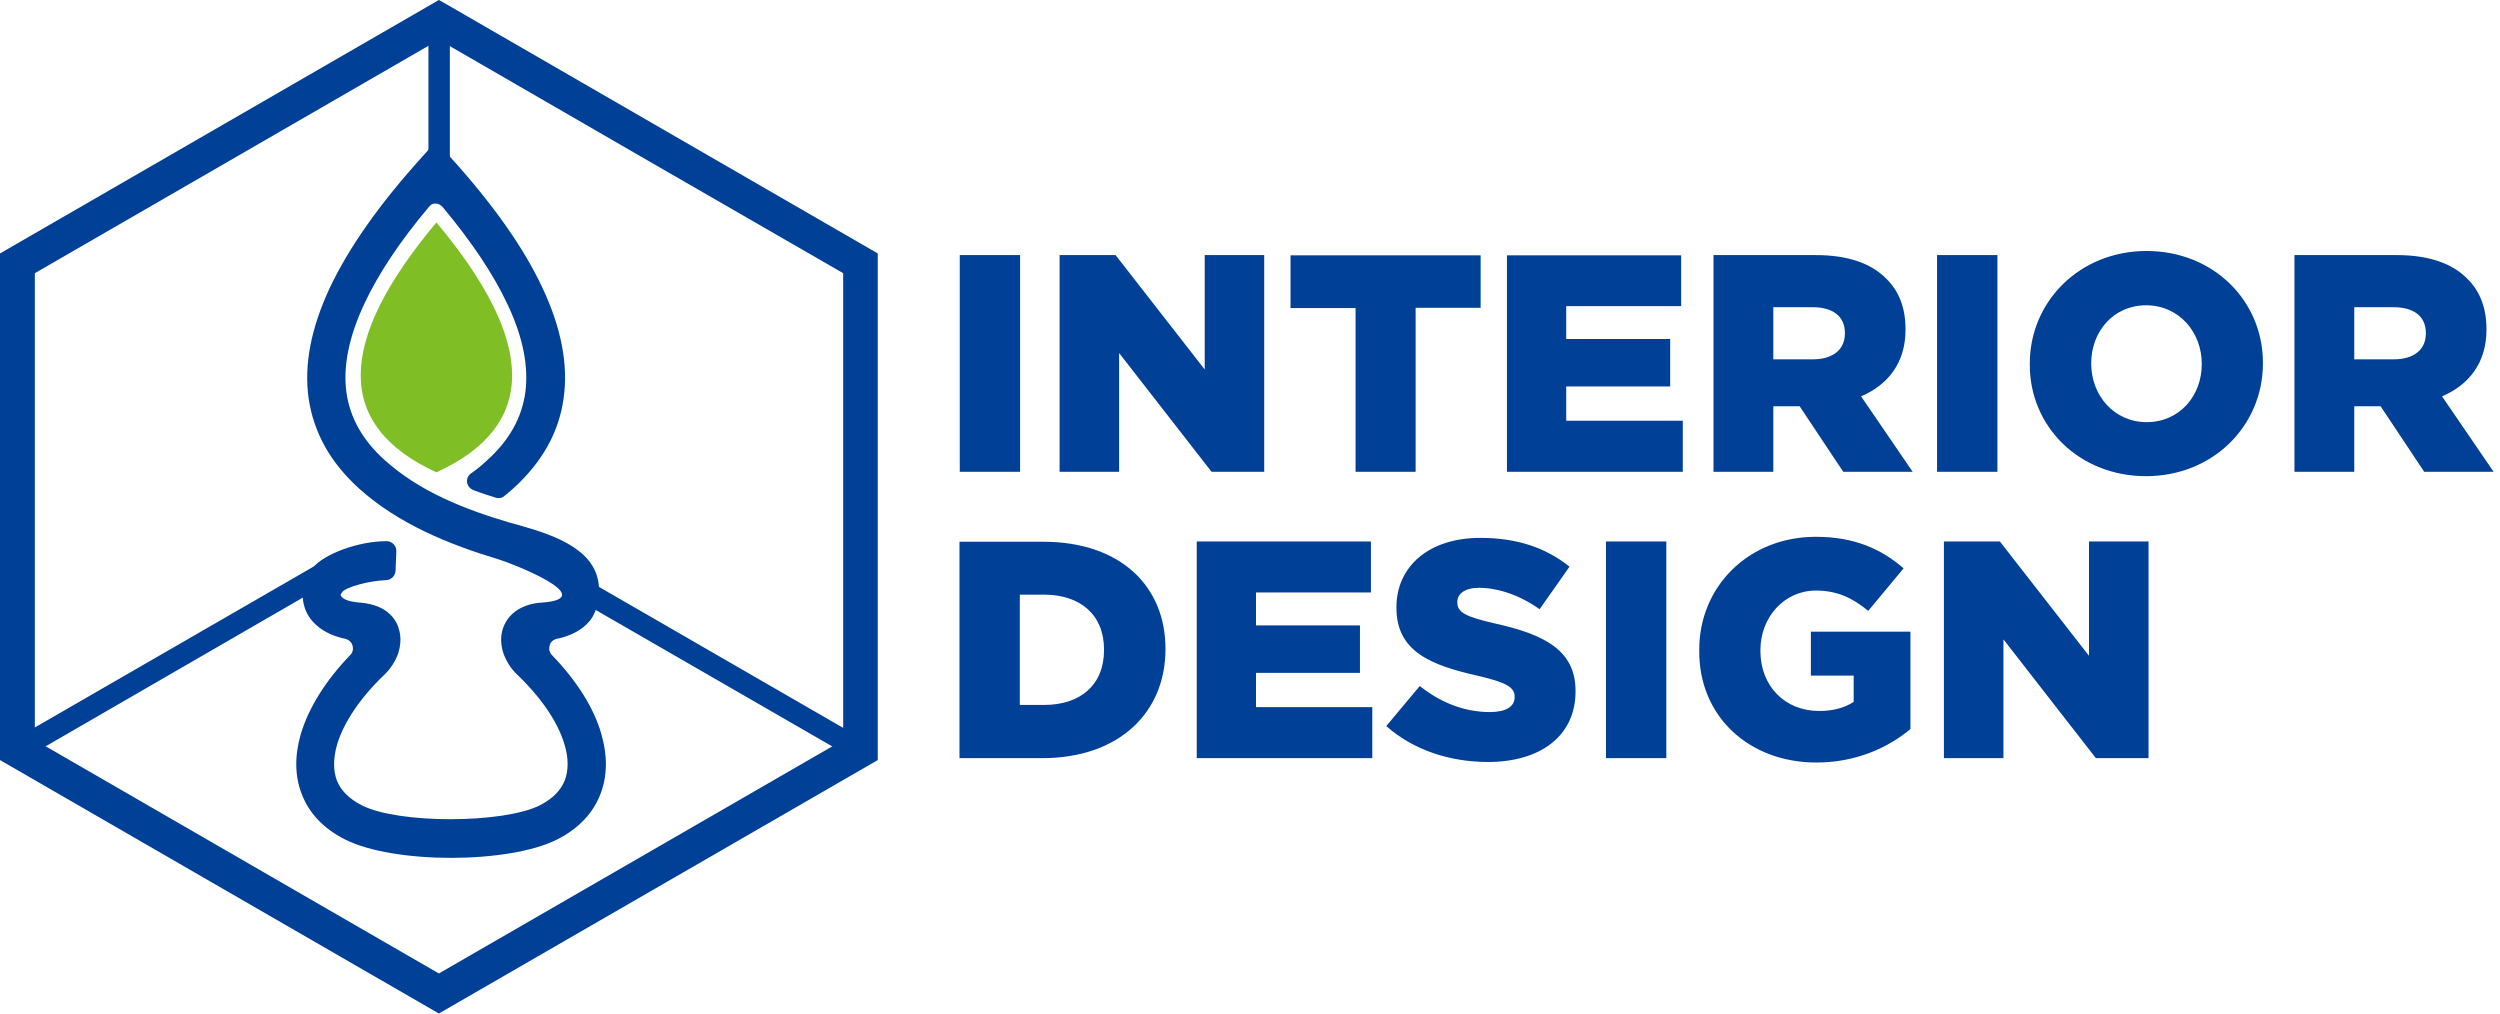 <?xml version="1.0" encoding="UTF-8"?>
<svg xmlns="http://www.w3.org/2000/svg" width="111" height="45" viewBox="0 0 111 45" fill="none">
  <path d="M28.461 6.954L19.486 1.766L1.547 12.13V32.858L19.486 43.222L37.437 32.858V12.13L28.461 6.954ZM19.875 0.219C26.233 3.897 32.602 7.575 38.972 11.253V33.747L19.486 45L0 33.747V11.253C6.491 7.502 12.995 3.751 19.486 0L19.875 0.219Z" fill="#004097"></path>
  <path d="M19.973 0.889V8.635L19.62 7.989C19.413 8.062 19.218 8.172 19.023 8.282V0.889H19.973Z" fill="#004097"></path>
  <path d="M14.237 26.075L1.011 33.723L0.536 32.882L14.273 24.954L14.237 26.075ZM37.961 33.723L25.88 26.756C26.001 26.476 26.087 26.148 26.135 25.794L38.436 32.895L37.961 33.723Z" fill="#004097"></path>
  <path d="M19.047 9.183C17.744 10.729 16.794 12.166 16.173 13.494C15.491 14.955 15.223 16.271 15.382 17.428C15.54 18.548 16.1 19.547 17.075 20.424C18.658 21.848 20.643 22.616 22.652 23.212C22.652 23.212 22.652 23.212 22.665 23.212C24.004 23.59 26.087 24.114 26.513 25.599C26.696 26.221 26.586 27.097 26.16 27.597C25.855 27.95 25.38 28.23 24.723 28.364C24.564 28.401 24.443 28.498 24.406 28.656C24.357 28.815 24.394 28.961 24.503 29.083C25.612 30.227 26.367 31.433 26.696 32.578C26.976 33.528 26.976 34.441 26.659 35.257C26.342 36.085 25.709 36.779 24.747 37.267C22.591 38.363 17.464 38.363 15.309 37.267C14.347 36.779 13.713 36.085 13.397 35.257C13.08 34.441 13.08 33.528 13.36 32.578C13.701 31.445 14.444 30.227 15.552 29.083C15.662 28.973 15.698 28.815 15.65 28.656C15.601 28.498 15.479 28.401 15.333 28.364C14.456 28.181 13.896 27.743 13.628 27.219C13.457 26.878 13.409 26.513 13.457 26.148C13.506 25.806 13.665 25.49 13.896 25.198C14.383 24.613 15.869 24.028 17.172 24.028C17.294 24.028 17.391 24.077 17.476 24.162C17.562 24.248 17.598 24.357 17.598 24.479L17.562 25.344C17.549 25.563 17.379 25.746 17.148 25.758C16.392 25.782 15.382 26.062 15.199 26.282C15.162 26.33 15.126 26.379 15.126 26.415C15.126 26.428 15.126 26.44 15.138 26.452C15.211 26.598 15.479 26.72 15.991 26.756C16.429 26.793 16.77 26.903 17.038 27.061C17.428 27.305 17.647 27.633 17.732 28.011C17.817 28.34 17.781 28.681 17.683 28.997C17.562 29.351 17.342 29.692 17.087 29.935C15.991 30.982 15.26 32.078 14.968 33.053C14.797 33.65 14.785 34.198 14.955 34.648C15.126 35.087 15.491 35.464 16.064 35.756C17.683 36.585 22.348 36.572 23.968 35.756C24.54 35.464 24.905 35.087 25.076 34.648C25.246 34.198 25.246 33.65 25.064 33.053C24.771 32.066 24.041 30.982 22.945 29.935C22.689 29.692 22.47 29.351 22.348 28.997C22.25 28.681 22.214 28.34 22.299 28.011C22.397 27.633 22.616 27.305 23.006 27.061C23.273 26.903 23.614 26.781 24.053 26.756C26.708 26.562 22.725 25.015 22.165 24.844C19.924 24.175 17.671 23.249 15.942 21.69C14.663 20.533 13.92 19.194 13.701 17.671C13.494 16.185 13.811 14.566 14.639 12.788C15.479 11.009 16.843 9.061 18.743 6.966L19.047 6.625C19.133 6.528 19.242 6.491 19.364 6.491C19.486 6.491 19.596 6.54 19.681 6.625L19.985 6.966C21.885 9.061 23.261 11.009 24.089 12.788C24.918 14.553 25.234 16.185 25.027 17.671C24.82 19.194 24.065 20.533 22.786 21.69C22.665 21.8 22.53 21.909 22.397 22.019C22.287 22.116 22.141 22.141 21.995 22.092C21.666 21.995 21.349 21.885 21.02 21.763C20.874 21.702 20.765 21.581 20.74 21.422C20.716 21.264 20.777 21.118 20.911 21.02C21.179 20.838 21.41 20.643 21.629 20.436C22.604 19.559 23.164 18.56 23.322 17.44C23.48 16.283 23.225 14.967 22.53 13.506C21.909 12.179 20.947 10.742 19.656 9.195C19.571 9.097 19.462 9.037 19.328 9.037C19.194 9.037 19.133 9.085 19.047 9.183Z" fill="#004097"></path>
  <path fill-rule="evenodd" clip-rule="evenodd" d="M19.376 9.877C14.895 15.223 14.895 18.913 19.376 20.972C23.858 18.926 23.858 15.223 19.376 9.877Z" fill="#80BE26"></path>
  <path d="M104.529 15.954V13.64H106.271C107.16 13.64 107.708 14.03 107.708 14.785V14.809C107.708 15.516 107.184 15.954 106.283 15.954H104.529ZM101.862 20.947H104.529V18.037H105.674H105.698L107.635 20.947H110.716L108.426 17.598C109.62 17.087 110.399 16.112 110.399 14.639V14.614C110.399 13.665 110.107 12.922 109.547 12.374C108.901 11.716 107.878 11.326 106.417 11.326H101.874V20.947H101.862ZM95.31 18.743C93.849 18.743 92.85 17.537 92.85 16.149V16.125C92.85 14.736 93.824 13.555 95.286 13.555C96.759 13.555 97.758 14.761 97.758 16.149V16.173C97.758 17.562 96.784 18.743 95.31 18.743ZM95.286 21.142C98.257 21.142 100.474 18.901 100.474 16.137V16.112C100.474 13.348 98.269 11.144 95.31 11.144C92.338 11.144 90.122 13.384 90.122 16.149V16.173C90.11 18.938 92.314 21.142 95.286 21.142ZM86.005 20.947H88.685V11.326H86.005V20.947ZM78.735 15.954V13.64H80.476C81.365 13.64 81.913 14.03 81.913 14.785V14.809C81.913 15.516 81.39 15.954 80.489 15.954H78.735ZM76.068 20.947H78.735V18.037H79.88H79.904L81.84 20.947H84.922L82.632 17.598C83.826 17.087 84.605 16.112 84.605 14.639V14.614C84.605 13.665 84.313 12.922 83.752 12.374C83.107 11.716 82.084 11.326 80.623 11.326H76.08V20.947H76.068ZM66.909 20.947H74.716V18.682H69.54V17.16H74.156V15.053H69.54V13.591H74.643V11.338H66.909V20.947ZM60.187 20.947H62.854V13.665H65.74V11.338H57.3V13.677H60.187V20.947ZM47.046 20.947H49.689V15.674L53.793 20.947H56.131V11.326H53.489V16.405L49.531 11.326H47.046V20.947ZM42.613 20.947H45.292V11.326H42.613V20.947Z" fill="#004097"></path>
  <path d="M86.31 33.662H88.953V28.388L93.057 33.662H95.395V24.041H92.752V29.119L88.794 24.041H86.31V33.662ZM80.647 33.856C82.388 33.856 83.813 33.211 84.824 32.371V28.047H80.403V29.996H82.303V31.165C81.901 31.421 81.414 31.567 80.769 31.567C79.246 31.567 78.162 30.459 78.162 28.9V28.863C78.162 27.39 79.234 26.221 80.623 26.221C81.572 26.221 82.254 26.549 82.949 27.122L84.52 25.234C83.509 24.357 82.303 23.834 80.623 23.834C77.639 23.834 75.447 26.038 75.447 28.839V28.863C75.41 31.798 77.651 33.856 80.647 33.856ZM71.306 33.662H73.985V24.041H71.306V33.662ZM66.069 33.832C68.407 33.832 69.954 32.663 69.954 30.702V30.678C69.954 28.875 68.578 28.169 66.374 27.682C65.046 27.378 64.705 27.183 64.705 26.744V26.72C64.705 26.379 65.022 26.099 65.667 26.099C66.52 26.099 67.482 26.427 68.359 27.049L69.686 25.161C68.639 24.321 67.36 23.882 65.728 23.882C63.414 23.882 62.001 25.173 62.001 26.963V26.988C62.001 28.961 63.585 29.545 65.631 30.008C66.934 30.312 67.25 30.532 67.25 30.934V30.958C67.25 31.372 66.861 31.616 66.154 31.616C65.046 31.616 63.986 31.214 63.037 30.459L61.551 32.237C62.744 33.296 64.364 33.832 66.069 33.832ZM53.123 33.662H60.93V31.396H55.766V29.874H60.382V27.767H55.766V26.306H60.869V24.041H53.135V33.662H53.123ZM45.28 31.299V26.403H46.364C47.959 26.403 49.019 27.292 49.019 28.839V28.863C49.019 30.422 47.959 31.299 46.364 31.299H45.28ZM42.613 33.662H46.267C49.725 33.662 51.747 31.604 51.747 28.827V28.802C51.747 26.026 49.75 24.053 46.315 24.053H42.601V33.662H42.613Z" fill="#004097"></path>
</svg>
